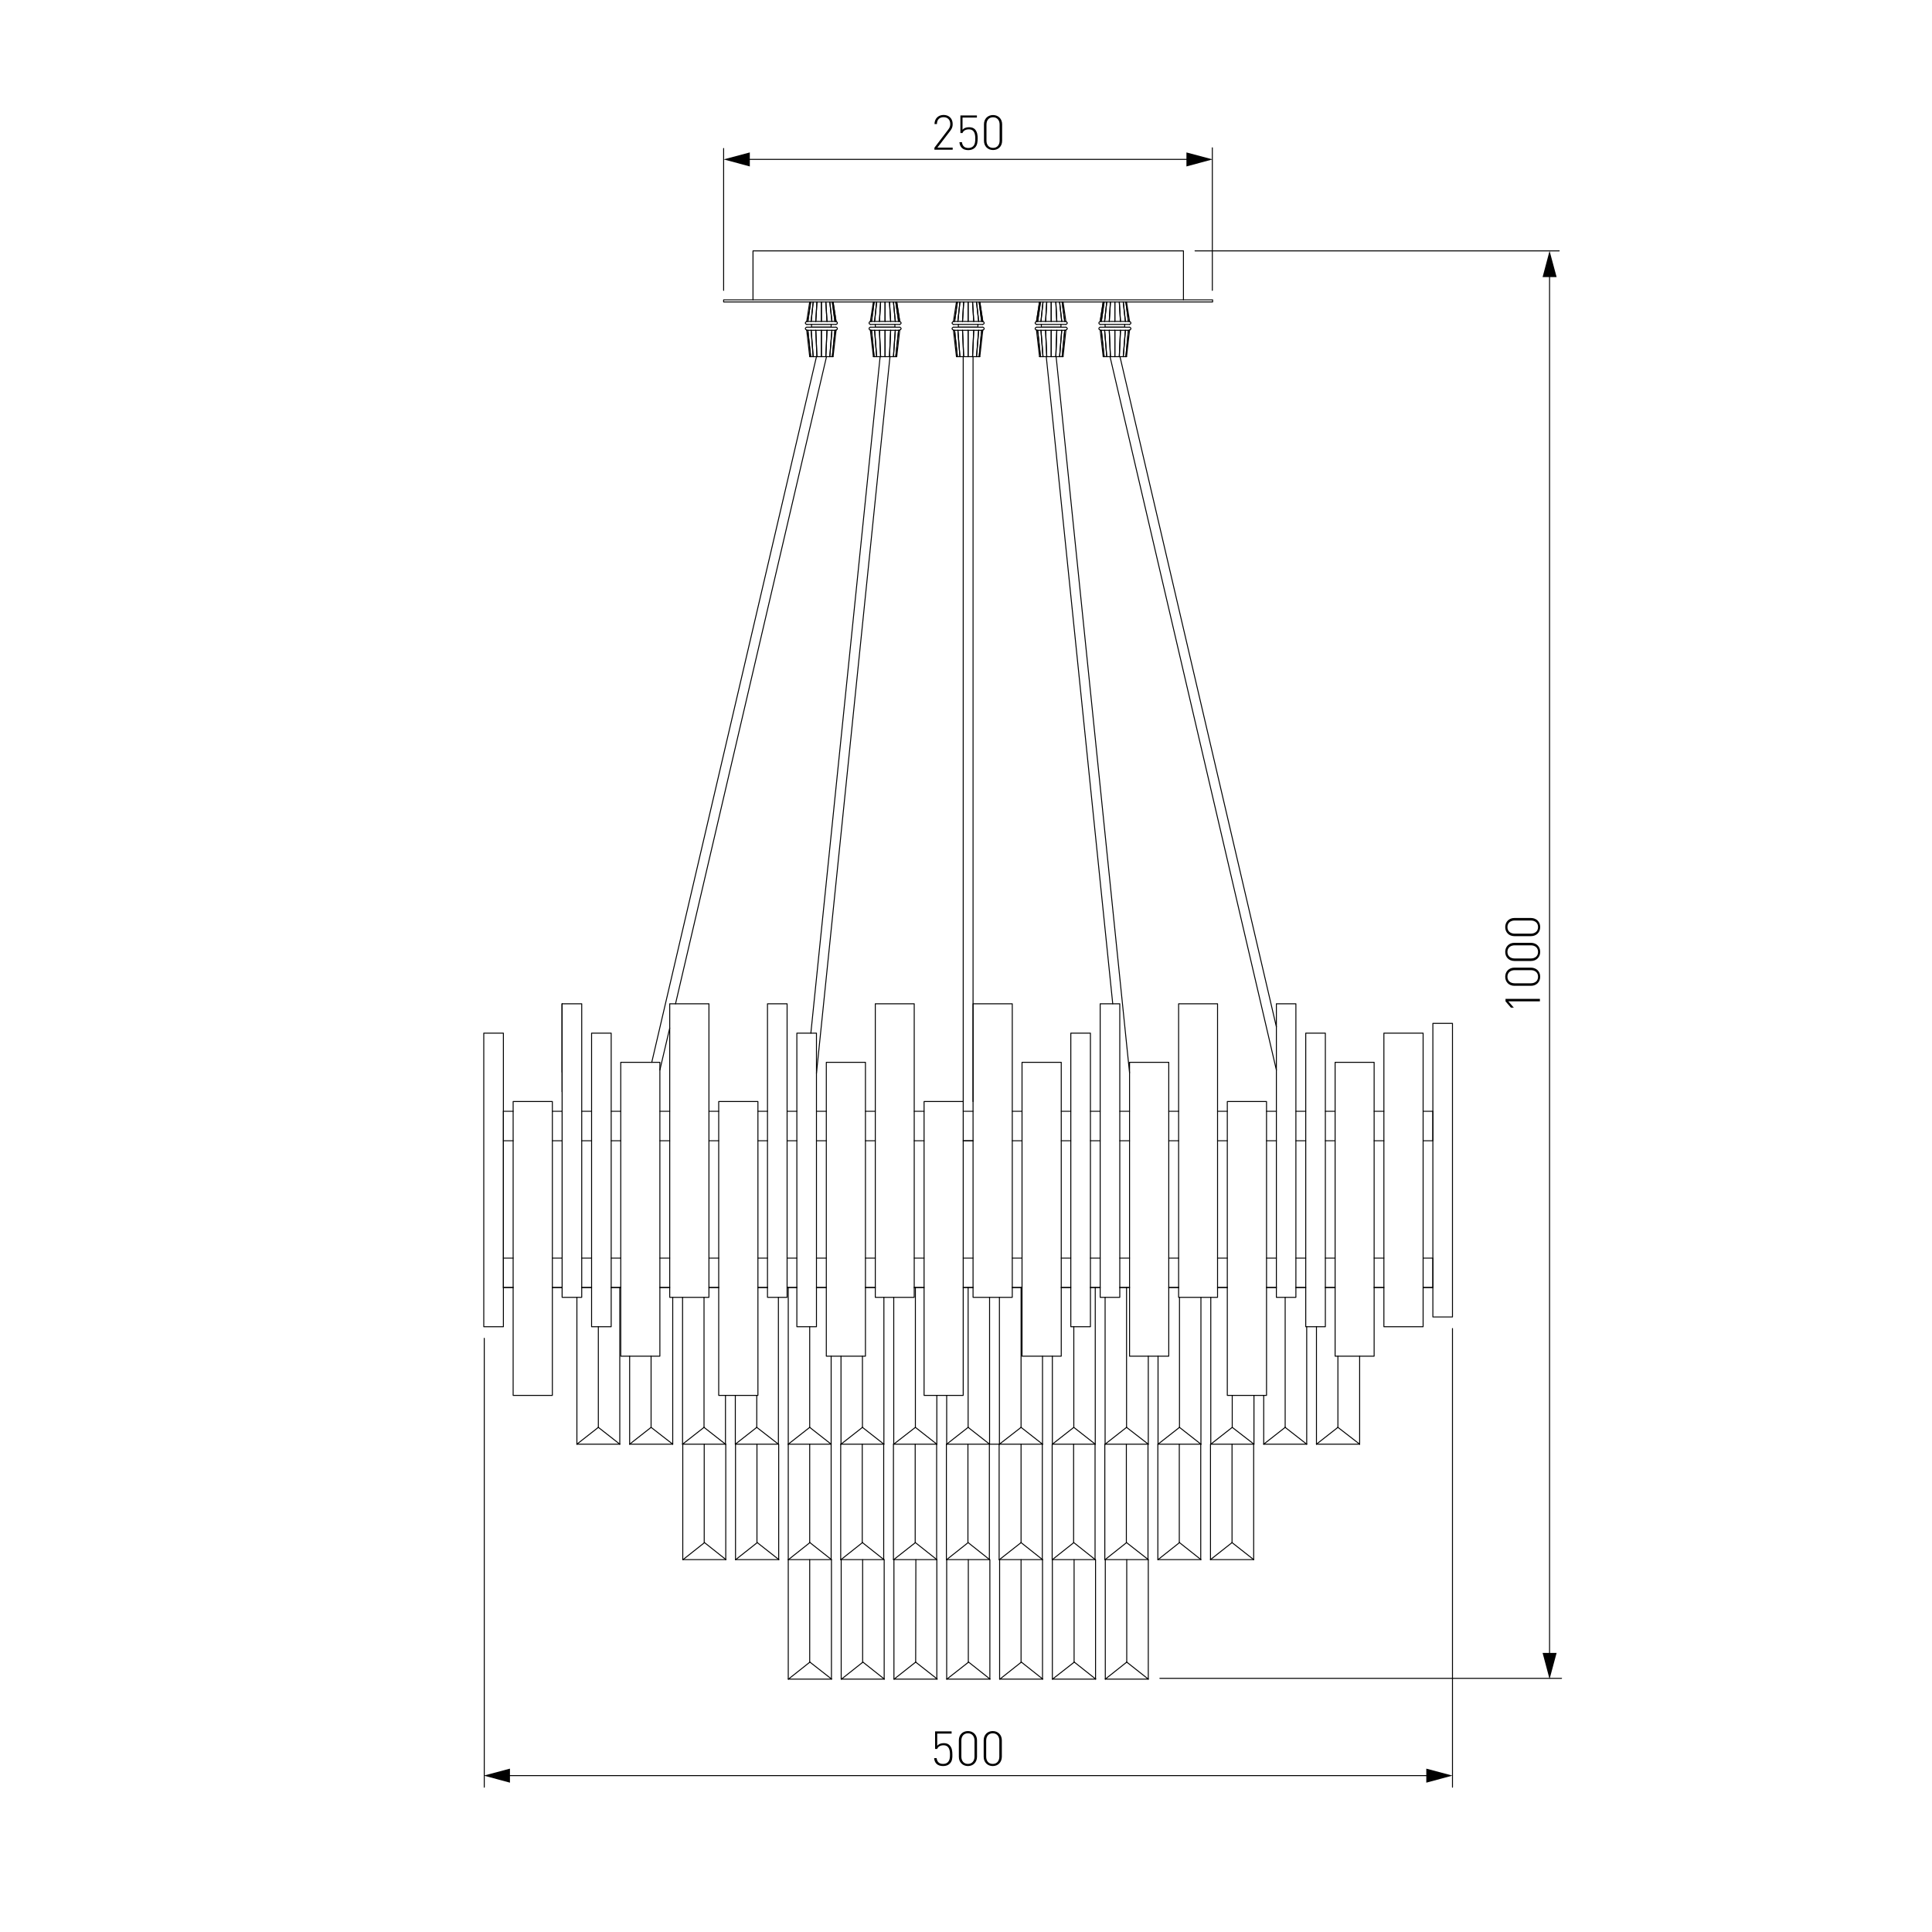 <?xml version="1.0" encoding="utf-8"?>
<!-- Generator: Adobe Illustrator 25.0.0, SVG Export Plug-In . SVG Version: 6.00 Build 0)  -->
<svg version="1.1" id="Слой_1" xmlns="http://www.w3.org/2000/svg" xmlns:xlink="http://www.w3.org/1999/xlink" x="0px" y="0px"
	 viewBox="0 0 2000 2000" style="enable-background:new 0 0 2000 2000;" xml:space="preserve">
<style type="text/css">
	.st0{fill:#FFFFFF;}
	.st1{fill:none;stroke:#000000;stroke-linecap:round;stroke-linejoin:round;stroke-miterlimit:10;}
	.st2{fill:none;stroke:#000000;stroke-linecap:round;stroke-linejoin:round;}
	.st3{fill:none;stroke:#020202;stroke-linecap:round;stroke-linejoin:round;}
	.st4{fill:#020202;}
	.st5{fill:none;stroke:#020202;stroke-linecap:round;stroke-linejoin:round;stroke-miterlimit:10;}
	.st6{fill:none;stroke:#212830;stroke-width:0;stroke-linecap:square;stroke-miterlimit:10;}
	.st7{fill:none;stroke:#000000;stroke-width:0;stroke-linecap:round;stroke-linejoin:round;stroke-miterlimit:10;}
</style>
<g id="Слой_2">
	<rect y="0" class="st0" width="2000" height="2000"/>
</g>
<g>
	<g>
		<path d="M967.4,152.8l14.3-18.8c1.4-1.8,2-3.5,2-5.6c0-4.2-2.5-7.1-6.9-7.1c-3.7,0-6.9,2.1-6.9,7.1h-2.5c0-5.3,3.6-9.4,9.4-9.4
			c5.7,0,9.4,3.8,9.4,9.4c0,2.7-0.6,4.5-2.4,6.9l-13.4,17.5h15.8v2.2h-18.9V152.8z"/>
		<path d="M1009.3,152.8c-1.7,1.7-4,2.6-6.9,2.6c-2.9,0-5.3-0.8-6.8-2.4c-1.4-1.4-2.2-3.4-2.4-5.8h2.6c0.5,3.8,2.5,6,6.7,6
			c2,0,3.8-0.7,4.9-1.8c2.1-2.1,2.2-5.3,2.2-8c0-4.5-0.8-9.5-6.7-9.5c-3.2,0-5.7,1.4-6.5,3.8h-2.2v-18.2h17.1v2.2h-14.9v12.6
			c1.6-1.8,3.8-2.6,6.8-2.6c2.6,0,4.6,0.7,6,2.1c2.5,2.6,2.9,6.3,2.9,9.6C1012,146.8,1011.8,150.3,1009.3,152.8z"/>
		<path d="M1028,155.3c-5.5,0-9.4-4-9.4-9.5v-17.2c0-5.6,3.9-9.5,9.4-9.5c5.5,0,9.4,4,9.4,9.5v17.2
			C1037.4,151.4,1033.5,155.3,1028,155.3z M1028,121.4c-4.5,0-6.8,3.3-6.8,7.5v16.7c0,4.2,2.3,7.5,6.8,7.5c4.5,0,6.8-3.3,6.8-7.5
			v-16.7C1034.8,124.7,1032.5,121.4,1028,121.4z"/>
	</g>
</g>
<line class="st1" x1="749.1" y1="153.7" x2="749.1" y2="300.6"/>
<line class="st1" x1="1255" y1="153" x2="1255" y2="300.6"/>
<g>
	<g>
		<line class="st2" x1="771.2" y1="165" x2="1233.2" y2="165"/>
		<g>
			<polygon points="776.2,172.3 749.1,165 776.2,157.8 			"/>
		</g>
		<g>
			<polygon points="1228.2,172.3 1255.3,165 1228.2,157.8 			"/>
		</g>
	</g>
</g>
<g id="LINE_75_">
	<line class="st1" x1="501.3" y1="1385.4" x2="501.3" y2="1850.1"/>
</g>
<g id="LINE_74_">
	<line class="st1" x1="1503.6" y1="1375.3" x2="1503.6" y2="1850.1"/>
</g>
<g>
	<g>
		<path d="M983.2,1825.7c-1.7,1.7-4,2.5-6.9,2.5c-3,0-5.3-0.8-6.9-2.4c-1.4-1.4-2.2-3.4-2.4-5.8h2.6c0.5,3.8,2.5,6,6.7,6
			c2,0,3.8-0.6,4.9-1.8c2.1-2.1,2.2-5.2,2.2-8c0-4.5-0.9-9.5-6.7-9.5c-3.2,0-5.7,1.4-6.5,3.8h-2.2v-18.2h17.1v2.3h-14.9v12.6
			c1.6-1.8,3.8-2.7,6.8-2.7c2.6,0,4.6,0.7,6,2.2c2.5,2.5,2.9,6.2,2.9,9.6C986,1819.7,985.8,1823.2,983.2,1825.7z"/>
		<path d="M1002,1828.2c-5.5,0-9.4-4-9.4-9.5v-17.2c0-5.6,3.9-9.5,9.4-9.5c5.5,0,9.4,4,9.4,9.5v17.2
			C1011.3,1824.3,1007.5,1828.2,1002,1828.2z M1002,1794.3c-4.5,0-6.8,3.3-6.8,7.5v16.7c0,4.2,2.4,7.5,6.8,7.5s6.8-3.3,6.8-7.5
			v-16.7C1008.8,1797.6,1006.4,1794.3,1002,1794.3z"/>
		<path d="M1027.7,1828.2c-5.5,0-9.4-4-9.4-9.5v-17.2c0-5.6,3.9-9.5,9.4-9.5c5.5,0,9.4,4,9.4,9.5v17.2
			C1037,1824.3,1033.2,1828.2,1027.7,1828.2z M1027.7,1794.3c-4.5,0-6.8,3.3-6.8,7.5v16.7c0,4.2,2.3,7.5,6.8,7.5
			c4.5,0,6.8-3.3,6.8-7.5v-16.7C1034.5,1797.6,1032.1,1794.3,1027.7,1794.3z"/>
	</g>
</g>
<g>
	<g>
		<line class="st2" x1="522.9" y1="1838.1" x2="1481.5" y2="1838.1"/>
		<g>
			<polygon points="527.9,1845.4 500.8,1838.1 527.9,1830.9 			"/>
		</g>
		<g>
			<polygon points="1476.5,1845.4 1503.6,1838.1 1476.5,1830.9 			"/>
		</g>
	</g>
</g>
<line class="st1" x1="1614.1" y1="259.7" x2="1237.1" y2="259.7"/>
<g>
	<g>
		<line class="st2" x1="1604.1" y1="281.9" x2="1604.1" y2="1716.1"/>
		<g>
			<polygon points="1596.9,286.8 1604.1,259.7 1611.4,286.8 			"/>
		</g>
		<g>
			<polygon points="1596.9,1711.1 1604.1,1738.2 1611.4,1711.1 			"/>
		</g>
	</g>
</g>
<line class="st1" x1="1616.5" y1="1737.4" x2="1200.7" y2="1737.4"/>
<g>
	<g>
		<path d="M1561.4,1036.6l5.7,6.5h-3l-5.6-6.5v-2.6h35.6v2.6H1561.4z"/>
		<path d="M1594.4,1011.1c0,5.5-4,9.4-9.5,9.4h-17.2c-5.6,0-9.5-3.9-9.5-9.4c0-5.5,4-9.4,9.5-9.4h17.2
			C1590.5,1001.8,1594.4,1005.6,1594.4,1011.1z M1560.5,1011.1c0,4.5,3.3,6.8,7.5,6.8h16.7c4.2,0,7.5-2.3,7.5-6.8s-3.3-6.8-7.5-6.8
			H1568C1563.8,1004.3,1560.5,1006.7,1560.5,1011.1z"/>
		<path d="M1594.4,985.4c0,5.5-4,9.4-9.5,9.4h-17.2c-5.6,0-9.5-3.9-9.5-9.4c0-5.5,4-9.4,9.5-9.4h17.2
			C1590.5,976.1,1594.4,979.9,1594.4,985.4z M1560.5,985.4c0,4.5,3.3,6.8,7.5,6.8h16.7c4.2,0,7.5-2.3,7.5-6.8c0-4.5-3.3-6.8-7.5-6.8
			H1568C1563.8,978.6,1560.5,981,1560.5,985.4z"/>
		<path d="M1594.4,959.7c0,5.5-4,9.4-9.5,9.4h-17.2c-5.6,0-9.5-3.9-9.5-9.4c0-5.5,4-9.4,9.5-9.4h17.2
			C1590.5,950.4,1594.4,954.2,1594.4,959.7z M1560.5,959.7c0,4.5,3.3,6.8,7.5,6.8h16.7c4.2,0,7.5-2.4,7.5-6.8c0-4.5-3.3-6.8-7.5-6.8
			H1568C1563.8,952.9,1560.5,955.3,1560.5,959.7z"/>
	</g>
</g>
<polygon class="st1" points="1255.3,312.6 749.1,312.6 749.1,310.4 1255.3,310.4 1255.3,312.6 "/>
<polyline class="st1" points="1225.1,310.4 1225.1,259.7 779.5,259.7 779.5,310.4 779.5,310.4 "/>
<polygon class="st1" points="1483.3,1363.3 1503.6,1363.3 1503.6,1059.4 1483.3,1059.4 1483.3,1363.3 "/>
<polygon class="st1" points="1473.2,1373.4 1432.6,1373.4 1432.6,1069.5 1473.2,1069.5 1473.2,1373.4 "/>
<polygon class="st1" points="1382.1,1403.9 1422.5,1403.9 1422.5,1099.7 1382.1,1099.7 1382.1,1403.9 "/>
<polygon class="st1" points="1351.7,1373.4 1372,1373.4 1372,1069.5 1351.7,1069.5 1351.7,1373.4 "/>
<polygon class="st1" points="1321.3,1343 1341.5,1343 1341.5,1039.1 1321.3,1039.1 1321.3,1343 "/>
<polygon class="st1" points="1311.1,1444.5 1270.5,1444.5 1270.5,1140.3 1311.1,1140.3 1311.1,1444.5 "/>
<polygon class="st1" points="1209.9,1403.9 1169.3,1403.9 1169.3,1099.7 1209.9,1099.7 1209.9,1403.9 "/>
<polygon class="st1" points="1260.4,1343 1220.1,1343 1220.1,1039.1 1260.4,1039.1 1260.4,1343 "/>
<polygon class="st1" points="1128.8,1373.4 1108.5,1373.4 1108.5,1069.5 1128.8,1069.5 1128.8,1373.4 "/>
<polygon class="st1" points="1159.2,1343 1138.9,1343 1138.9,1039.1 1159.2,1039.1 1159.2,1343 "/>
<polygon class="st1" points="1058,1403.9 1098.6,1403.9 1098.6,1099.7 1058,1099.7 1058,1403.9 "/>
<polygon class="st1" points="1007.3,1343 1047.9,1343 1047.9,1039.1 1007.3,1039.1 1007.3,1343 "/>
<polygon class="st1" points="956.6,1444.5 997.1,1444.5 997.1,1140.3 956.6,1140.3 956.6,1444.5 "/>
<polygon class="st1" points="824.9,1373.4 845.2,1373.4 845.2,1069.5 824.9,1069.5 824.9,1373.4 "/>
<polygon class="st1" points="794.5,1343 814.8,1343 814.8,1039.1 794.5,1039.1 794.5,1343 "/>
<polygon class="st1" points="895.9,1403.9 855.4,1403.9 855.4,1099.7 895.9,1099.7 895.9,1403.9 "/>
<polygon class="st1" points="946.4,1343 906.1,1343 906.1,1039.1 946.4,1039.1 946.4,1343 "/>
<polygon class="st1" points="784.6,1444.5 744,1444.5 744,1140.3 784.6,1140.3 784.6,1444.5 "/>
<polygon class="st1" points="612.4,1373.4 632.7,1373.4 632.7,1069.5 612.4,1069.5 612.4,1373.4 "/>
<polygon class="st1" points="581.9,1343 602.2,1343 602.2,1039.1 581.9,1039.1 581.9,1343 "/>
<polygon class="st1" points="683.1,1403.9 642.6,1403.9 642.6,1099.7 683.1,1099.7 683.1,1403.9 "/>
<polygon class="st1" points="733.9,1343 693.3,1343 693.3,1039.1 733.9,1039.1 733.9,1343 "/>
<polygon class="st1" points="571.8,1444.5 531.2,1444.5 531.2,1140.3 571.8,1140.3 571.8,1444.5 "/>
<polygon class="st1" points="500.8,1373.4 521.1,1373.4 521.1,1069.5 500.8,1069.5 500.8,1373.4 "/>
<line class="st1" x1="521.1" y1="1180.9" x2="531.2" y2="1180.9"/>
<line class="st1" x1="571.8" y1="1180.9" x2="581.9" y2="1180.9"/>
<line class="st1" x1="602.2" y1="1180.9" x2="612.4" y2="1180.9"/>
<line class="st1" x1="632.7" y1="1180.9" x2="642.6" y2="1180.9"/>
<line class="st1" x1="683.1" y1="1180.9" x2="693.3" y2="1180.9"/>
<line class="st1" x1="733.9" y1="1180.9" x2="744" y2="1180.9"/>
<line class="st1" x1="784.6" y1="1180.9" x2="794.5" y2="1180.9"/>
<line class="st1" x1="814.8" y1="1180.9" x2="824.9" y2="1180.9"/>
<line class="st1" x1="845.2" y1="1180.9" x2="855.4" y2="1180.9"/>
<line class="st1" x1="895.9" y1="1180.9" x2="906.1" y2="1180.9"/>
<line class="st1" x1="946.4" y1="1180.9" x2="956.6" y2="1180.9"/>
<line class="st1" x1="997.1" y1="1180.9" x2="1007.3" y2="1180.9"/>
<line class="st1" x1="1047.9" y1="1180.9" x2="1058" y2="1180.9"/>
<line class="st1" x1="1098.6" y1="1180.9" x2="1108.5" y2="1180.9"/>
<line class="st1" x1="1128.8" y1="1180.9" x2="1138.9" y2="1180.9"/>
<line class="st1" x1="1159.2" y1="1180.9" x2="1169.3" y2="1180.9"/>
<line class="st1" x1="1209.9" y1="1180.9" x2="1220.1" y2="1180.9"/>
<line class="st1" x1="1260.4" y1="1180.9" x2="1270.5" y2="1180.9"/>
<line class="st1" x1="1311.1" y1="1180.9" x2="1321.3" y2="1180.9"/>
<line class="st1" x1="1341.5" y1="1180.9" x2="1351.7" y2="1180.9"/>
<line class="st1" x1="1372" y1="1180.9" x2="1382.1" y2="1180.9"/>
<line class="st1" x1="1422.5" y1="1180.9" x2="1432.6" y2="1180.9"/>
<polyline class="st1" points="1473.2,1180.9 1483.3,1180.9 1483.3,1150.4 1473.2,1150.4 "/>
<line class="st1" x1="1432.6" y1="1150.4" x2="1422.5" y2="1150.4"/>
<line class="st1" x1="1382.1" y1="1150.4" x2="1372" y2="1150.4"/>
<line class="st1" x1="1351.7" y1="1150.4" x2="1341.5" y2="1150.4"/>
<line class="st1" x1="1321.3" y1="1150.4" x2="1311.1" y2="1150.4"/>
<line class="st1" x1="1270.5" y1="1150.4" x2="1260.4" y2="1150.4"/>
<line class="st1" x1="1220.1" y1="1150.4" x2="1209.9" y2="1150.4"/>
<line class="st1" x1="1169.3" y1="1150.4" x2="1159.2" y2="1150.4"/>
<line class="st1" x1="1138.9" y1="1150.4" x2="1128.8" y2="1150.4"/>
<line class="st1" x1="1108.5" y1="1150.4" x2="1098.6" y2="1150.4"/>
<line class="st1" x1="1058" y1="1150.4" x2="1047.9" y2="1150.4"/>
<line class="st1" x1="1007.3" y1="1150.4" x2="997.1" y2="1150.4"/>
<line class="st1" x1="956.6" y1="1150.4" x2="946.4" y2="1150.4"/>
<line class="st1" x1="906.1" y1="1150.4" x2="895.9" y2="1150.4"/>
<line class="st1" x1="855.4" y1="1150.4" x2="845.2" y2="1150.4"/>
<line class="st1" x1="824.9" y1="1150.4" x2="814.8" y2="1150.4"/>
<line class="st1" x1="794.5" y1="1150.4" x2="784.6" y2="1150.4"/>
<line class="st1" x1="744" y1="1150.4" x2="733.9" y2="1150.4"/>
<line class="st1" x1="693.3" y1="1150.4" x2="683.1" y2="1150.4"/>
<line class="st1" x1="642.6" y1="1150.4" x2="632.7" y2="1150.4"/>
<line class="st1" x1="612.4" y1="1150.4" x2="602.2" y2="1150.4"/>
<line class="st1" x1="581.9" y1="1150.4" x2="571.8" y2="1150.4"/>
<line class="st1" x1="531.2" y1="1150.4" x2="521.1" y2="1150.4"/>
<line class="st1" x1="521.1" y1="1332.8" x2="531.2" y2="1332.8"/>
<line class="st1" x1="571.8" y1="1332.8" x2="581.9" y2="1332.8"/>
<line class="st1" x1="602.2" y1="1332.8" x2="612.4" y2="1332.8"/>
<line class="st1" x1="632.7" y1="1332.8" x2="642.6" y2="1332.8"/>
<line class="st1" x1="683.1" y1="1332.8" x2="693.3" y2="1332.8"/>
<line class="st1" x1="733.9" y1="1332.8" x2="744" y2="1332.8"/>
<line class="st1" x1="784.6" y1="1332.8" x2="794.5" y2="1332.8"/>
<line class="st1" x1="814.8" y1="1332.8" x2="824.9" y2="1332.8"/>
<line class="st1" x1="845.2" y1="1332.8" x2="855.4" y2="1332.8"/>
<line class="st1" x1="895.9" y1="1332.8" x2="906.1" y2="1332.8"/>
<line class="st1" x1="946.4" y1="1332.8" x2="956.6" y2="1332.8"/>
<line class="st1" x1="997.1" y1="1332.8" x2="1007.3" y2="1332.8"/>
<line class="st1" x1="1047.9" y1="1332.8" x2="1058" y2="1332.8"/>
<line class="st1" x1="1098.6" y1="1332.8" x2="1108.5" y2="1332.8"/>
<line class="st1" x1="1128.8" y1="1332.8" x2="1138.9" y2="1332.8"/>
<line class="st1" x1="1159.2" y1="1332.8" x2="1169.3" y2="1332.8"/>
<line class="st1" x1="1209.9" y1="1332.8" x2="1220.1" y2="1332.8"/>
<line class="st1" x1="1260.4" y1="1332.8" x2="1270.5" y2="1332.8"/>
<line class="st1" x1="1311.1" y1="1332.8" x2="1321.3" y2="1332.8"/>
<line class="st1" x1="1341.5" y1="1332.8" x2="1351.7" y2="1332.8"/>
<line class="st1" x1="1372" y1="1332.8" x2="1382.1" y2="1332.8"/>
<line class="st1" x1="1422.5" y1="1332.8" x2="1432.6" y2="1332.8"/>
<polyline class="st1" points="1473.2,1332.8 1483.3,1332.8 1483.3,1302.4 1473.2,1302.4 "/>
<line class="st1" x1="1432.6" y1="1302.4" x2="1422.5" y2="1302.4"/>
<line class="st1" x1="1382.1" y1="1302.4" x2="1372" y2="1302.4"/>
<line class="st1" x1="1351.7" y1="1302.4" x2="1341.5" y2="1302.4"/>
<line class="st1" x1="1321.3" y1="1302.4" x2="1311.1" y2="1302.4"/>
<line class="st1" x1="1270.5" y1="1302.4" x2="1260.4" y2="1302.4"/>
<line class="st1" x1="1220.1" y1="1302.4" x2="1209.9" y2="1302.4"/>
<line class="st1" x1="1169.3" y1="1302.4" x2="1159.2" y2="1302.4"/>
<line class="st1" x1="1138.9" y1="1302.4" x2="1128.8" y2="1302.4"/>
<line class="st1" x1="1108.5" y1="1302.4" x2="1098.6" y2="1302.4"/>
<line class="st1" x1="1058" y1="1302.4" x2="1047.9" y2="1302.4"/>
<line class="st1" x1="1007.3" y1="1302.4" x2="997.1" y2="1302.4"/>
<line class="st1" x1="956.6" y1="1302.4" x2="946.4" y2="1302.4"/>
<line class="st1" x1="906.1" y1="1302.4" x2="895.9" y2="1302.4"/>
<line class="st1" x1="855.4" y1="1302.4" x2="845.2" y2="1302.4"/>
<line class="st1" x1="824.9" y1="1302.4" x2="814.8" y2="1302.4"/>
<line class="st1" x1="794.5" y1="1302.4" x2="784.6" y2="1302.4"/>
<line class="st1" x1="744" y1="1302.4" x2="733.9" y2="1302.4"/>
<line class="st1" x1="693.3" y1="1302.4" x2="683.1" y2="1302.4"/>
<line class="st1" x1="642.6" y1="1302.4" x2="632.7" y2="1302.4"/>
<line class="st1" x1="612.4" y1="1302.4" x2="602.2" y2="1302.4"/>
<line class="st1" x1="581.9" y1="1302.4" x2="571.8" y2="1302.4"/>
<line class="st1" x1="531.2" y1="1302.4" x2="521.1" y2="1302.4"/>
<line class="st1" x1="521.1" y1="1332.8" x2="531.2" y2="1332.8"/>
<line class="st1" x1="571.8" y1="1332.8" x2="581.9" y2="1332.8"/>
<line class="st1" x1="602.2" y1="1332.8" x2="612.4" y2="1332.8"/>
<line class="st1" x1="632.7" y1="1332.8" x2="642.6" y2="1332.8"/>
<line class="st1" x1="683.1" y1="1332.8" x2="693.3" y2="1332.8"/>
<line class="st1" x1="733.9" y1="1332.8" x2="744" y2="1332.8"/>
<line class="st1" x1="784.6" y1="1332.8" x2="794.5" y2="1332.8"/>
<line class="st1" x1="814.8" y1="1332.8" x2="824.9" y2="1332.8"/>
<line class="st1" x1="845.2" y1="1332.8" x2="855.4" y2="1332.8"/>
<line class="st1" x1="895.9" y1="1332.8" x2="906.1" y2="1332.8"/>
<line class="st1" x1="946.4" y1="1332.8" x2="956.6" y2="1332.8"/>
<line class="st1" x1="997.1" y1="1332.8" x2="1007.3" y2="1332.8"/>
<line class="st1" x1="1047.9" y1="1332.8" x2="1058" y2="1332.8"/>
<line class="st1" x1="1098.6" y1="1332.8" x2="1108.5" y2="1332.8"/>
<line class="st1" x1="1128.8" y1="1332.8" x2="1138.9" y2="1332.8"/>
<line class="st1" x1="1159.2" y1="1332.8" x2="1169.3" y2="1332.8"/>
<line class="st1" x1="1209.9" y1="1332.8" x2="1220.1" y2="1332.8"/>
<line class="st1" x1="1260.4" y1="1332.8" x2="1270.5" y2="1332.8"/>
<line class="st1" x1="1311.1" y1="1332.8" x2="1321.3" y2="1332.8"/>
<line class="st1" x1="1341.5" y1="1332.8" x2="1351.7" y2="1332.8"/>
<line class="st1" x1="1372" y1="1332.8" x2="1382.1" y2="1332.8"/>
<line class="st1" x1="1422.5" y1="1332.8" x2="1432.6" y2="1332.8"/>
<line class="st1" x1="1473.2" y1="1332.8" x2="1483.3" y2="1332.8"/>
<line class="st1" x1="997.1" y1="1180.9" x2="1007.3" y2="1180.9"/>
<line class="st1" x1="925.2" y1="1614.5" x2="947.6" y2="1596.9"/>
<line class="st1" x1="947.6" y1="1596.9" x2="969.8" y2="1614.5"/>
<line class="st1" x1="1308.2" y1="1495" x2="1330.4" y2="1477.6"/>
<line class="st1" x1="1330.4" y1="1477.6" x2="1352.7" y2="1495"/>
<line class="st1" x1="1330.4" y1="1343" x2="1330.4" y2="1477.6"/>
<line class="st1" x1="1308.2" y1="1495" x2="1308.2" y2="1444.5"/>
<line class="st1" x1="1352.7" y1="1495" x2="1352.7" y2="1373.4"/>
<line class="st1" x1="1308.2" y1="1495" x2="1352.7" y2="1495"/>
<line class="st1" x1="1253.4" y1="1495" x2="1275.6" y2="1477.6"/>
<line class="st1" x1="1275.6" y1="1477.6" x2="1298.1" y2="1495"/>
<line class="st1" x1="1275.6" y1="1444.5" x2="1275.6" y2="1477.6"/>
<line class="st1" x1="1253.4" y1="1495" x2="1253.4" y2="1343"/>
<line class="st1" x1="1298.1" y1="1495" x2="1298.1" y2="1444.5"/>
<line class="st1" x1="1253.4" y1="1495" x2="1298.1" y2="1495"/>
<line class="st1" x1="1198.8" y1="1495" x2="1221" y2="1477.6"/>
<line class="st1" x1="1221" y1="1477.6" x2="1243.2" y2="1495"/>
<line class="st1" x1="1198.8" y1="1495" x2="1198.8" y2="1403.9"/>
<line class="st1" x1="1243.2" y1="1495" x2="1243.2" y2="1343"/>
<line class="st1" x1="1198.8" y1="1495" x2="1243.2" y2="1495"/>
<line class="st1" x1="1144" y1="1495" x2="1166.2" y2="1477.6"/>
<line class="st1" x1="1166.2" y1="1477.6" x2="1188.7" y2="1495"/>
<line class="st1" x1="1166.2" y1="1332.8" x2="1166.2" y2="1477.6"/>
<line class="st1" x1="1144" y1="1495" x2="1144" y2="1343"/>
<line class="st1" x1="1188.7" y1="1495" x2="1188.7" y2="1403.9"/>
<line class="st1" x1="1144" y1="1495" x2="1188.7" y2="1495"/>
<line class="st1" x1="1089.4" y1="1495" x2="1111.6" y2="1477.6"/>
<line class="st1" x1="1111.6" y1="1477.6" x2="1133.8" y2="1495"/>
<line class="st1" x1="1111.6" y1="1373.4" x2="1111.6" y2="1477.6"/>
<line class="st1" x1="1089.4" y1="1495" x2="1089.4" y2="1403.9"/>
<line class="st1" x1="1133.8" y1="1495" x2="1133.8" y2="1332.8"/>
<line class="st1" x1="1089.4" y1="1495" x2="1133.8" y2="1495"/>
<line class="st1" x1="1034.6" y1="1495" x2="1057" y2="1477.6"/>
<line class="st1" x1="1057" y1="1477.6" x2="1079.2" y2="1495"/>
<line class="st1" x1="1057" y1="1332.8" x2="1057" y2="1477.6"/>
<line class="st1" x1="1034.6" y1="1495" x2="1034.6" y2="1343"/>
<line class="st1" x1="1079.2" y1="1495" x2="1079.2" y2="1403.9"/>
<line class="st1" x1="1034.6" y1="1495" x2="1079.2" y2="1495"/>
<line class="st1" x1="980" y1="1495" x2="1002.2" y2="1477.6"/>
<line class="st1" x1="1002.2" y1="1477.6" x2="1024.4" y2="1495"/>
<line class="st1" x1="1002.2" y1="1332.8" x2="1002.2" y2="1477.6"/>
<line class="st1" x1="980" y1="1495" x2="980" y2="1444.5"/>
<line class="st1" x1="1024.4" y1="1495" x2="1024.4" y2="1343"/>
<line class="st1" x1="980" y1="1495" x2="1024.4" y2="1495"/>
<line class="st1" x1="925.2" y1="1495" x2="947.6" y2="1477.6"/>
<line class="st1" x1="947.6" y1="1477.6" x2="969.8" y2="1495"/>
<line class="st1" x1="947.6" y1="1332.8" x2="947.6" y2="1477.6"/>
<line class="st1" x1="925.2" y1="1495" x2="925.2" y2="1343"/>
<line class="st1" x1="969.8" y1="1495" x2="969.8" y2="1444.5"/>
<line class="st1" x1="925.2" y1="1495" x2="969.8" y2="1495"/>
<line class="st1" x1="870.6" y1="1495" x2="892.8" y2="1477.6"/>
<line class="st1" x1="892.8" y1="1477.6" x2="915" y2="1495"/>
<line class="st1" x1="892.8" y1="1403.9" x2="892.8" y2="1477.6"/>
<line class="st1" x1="870.6" y1="1495" x2="870.6" y2="1403.9"/>
<line class="st1" x1="915" y1="1495" x2="915" y2="1343"/>
<line class="st1" x1="870.6" y1="1495" x2="915" y2="1495"/>
<line class="st1" x1="816" y1="1495" x2="838.2" y2="1477.6"/>
<line class="st1" x1="838.2" y1="1477.6" x2="860.4" y2="1495"/>
<line class="st1" x1="838.2" y1="1373.4" x2="838.2" y2="1477.6"/>
<line class="st1" x1="816" y1="1495" x2="816" y2="1332.8"/>
<line class="st1" x1="860.4" y1="1495" x2="860.4" y2="1403.9"/>
<line class="st1" x1="816" y1="1495" x2="860.4" y2="1495"/>
<line class="st1" x1="761.2" y1="1495" x2="783.4" y2="1477.6"/>
<line class="st1" x1="783.4" y1="1477.6" x2="805.8" y2="1495"/>
<line class="st1" x1="783.4" y1="1444.5" x2="783.4" y2="1477.6"/>
<line class="st1" x1="761.2" y1="1495" x2="761.2" y2="1444.5"/>
<line class="st1" x1="805.8" y1="1495" x2="805.8" y2="1343"/>
<line class="st1" x1="761.2" y1="1495" x2="805.8" y2="1495"/>
<line class="st1" x1="1253.1" y1="1614.5" x2="1275.4" y2="1596.9"/>
<line class="st1" x1="1275.4" y1="1596.9" x2="1297.8" y2="1614.5"/>
<line class="st1" x1="1275.4" y1="1495" x2="1275.4" y2="1596.9"/>
<line class="st1" x1="1253.1" y1="1614.5" x2="1253.1" y2="1495"/>
<line class="st1" x1="1297.8" y1="1614.5" x2="1297.8" y2="1495"/>
<line class="st1" x1="1253.1" y1="1614.5" x2="1297.8" y2="1614.5"/>
<line class="st1" x1="1221" y1="1477.6" x2="1221" y2="1343"/>
<line class="st1" x1="947.4" y1="1495" x2="947.4" y2="1596.9"/>
<line class="st1" x1="924.9" y1="1614.5" x2="924.9" y2="1495"/>
<line class="st1" x1="969.6" y1="1614.5" x2="969.6" y2="1495"/>
<line class="st1" x1="924.9" y1="1614.5" x2="969.6" y2="1614.5"/>
<line class="st1" x1="980" y1="1614.5" x2="1002.2" y2="1596.9"/>
<line class="st1" x1="1002.2" y1="1596.9" x2="1024.4" y2="1614.5"/>
<line class="st1" x1="1002" y1="1495" x2="1002" y2="1596.9"/>
<line class="st1" x1="979.7" y1="1614.5" x2="979.7" y2="1495"/>
<line class="st1" x1="1024.2" y1="1614.5" x2="1024.2" y2="1495"/>
<line class="st1" x1="979.7" y1="1614.5" x2="1024.2" y2="1614.5"/>
<line class="st1" x1="1034.6" y1="1614.5" x2="1057" y2="1596.9"/>
<line class="st1" x1="1057" y1="1596.9" x2="1079.2" y2="1614.5"/>
<line class="st1" x1="1034.3" y1="1614.5" x2="1034.3" y2="1495"/>
<line class="st1" x1="1079" y1="1614.5" x2="1079" y2="1495"/>
<line class="st1" x1="1034.3" y1="1614.5" x2="1079" y2="1614.5"/>
<line class="st1" x1="1089.4" y1="1614.5" x2="1111.6" y2="1596.9"/>
<line class="st1" x1="1111.6" y1="1596.9" x2="1133.8" y2="1614.5"/>
<line class="st1" x1="1111.4" y1="1495" x2="1111.4" y2="1596.9"/>
<line class="st1" x1="1089.2" y1="1614.5" x2="1089.2" y2="1495"/>
<line class="st1" x1="1133.6" y1="1614.5" x2="1133.6" y2="1495"/>
<line class="st1" x1="1089.2" y1="1614.5" x2="1133.6" y2="1614.5"/>
<line class="st1" x1="1144" y1="1614.5" x2="1166.2" y2="1596.9"/>
<line class="st1" x1="1166.2" y1="1596.9" x2="1188.7" y2="1614.5"/>
<line class="st1" x1="1166" y1="1495" x2="1166" y2="1596.9"/>
<line class="st1" x1="1143.7" y1="1614.5" x2="1143.7" y2="1495"/>
<line class="st1" x1="1188.4" y1="1614.5" x2="1188.4" y2="1495"/>
<line class="st1" x1="1143.7" y1="1614.5" x2="1188.4" y2="1614.5"/>
<line class="st1" x1="1198.8" y1="1614.5" x2="1221" y2="1596.9"/>
<line class="st1" x1="1221" y1="1596.9" x2="1243.2" y2="1614.5"/>
<line class="st1" x1="1220.8" y1="1495" x2="1220.8" y2="1596.9"/>
<line class="st1" x1="1198.6" y1="1614.5" x2="1198.6" y2="1495"/>
<line class="st1" x1="1243" y1="1614.5" x2="1243" y2="1495"/>
<line class="st1" x1="1198.6" y1="1614.5" x2="1243" y2="1614.5"/>
<line class="st1" x1="706.6" y1="1495" x2="728.8" y2="1477.6"/>
<line class="st1" x1="728.8" y1="1477.6" x2="751" y2="1495"/>
<line class="st1" x1="728.8" y1="1343" x2="728.8" y2="1477.6"/>
<line class="st1" x1="706.6" y1="1495" x2="706.6" y2="1343"/>
<line class="st1" x1="751" y1="1495" x2="751" y2="1444.5"/>
<line class="st1" x1="706.6" y1="1495" x2="751" y2="1495"/>
<line class="st1" x1="1407.5" y1="1495" x2="1385" y2="1477.6"/>
<line class="st1" x1="1385" y1="1477.6" x2="1362.8" y2="1495"/>
<line class="st1" x1="1385" y1="1403.9" x2="1385" y2="1477.6"/>
<line class="st1" x1="1407.5" y1="1495" x2="1407.5" y2="1403.9"/>
<line class="st1" x1="1362.8" y1="1495" x2="1362.8" y2="1373.4"/>
<line class="st1" x1="1407.5" y1="1495" x2="1362.8" y2="1495"/>
<line class="st1" x1="651.8" y1="1495" x2="674" y2="1477.6"/>
<line class="st1" x1="674" y1="1477.6" x2="696.4" y2="1495"/>
<line class="st1" x1="674" y1="1403.9" x2="674" y2="1477.6"/>
<line class="st1" x1="651.8" y1="1495" x2="651.8" y2="1403.9"/>
<line class="st1" x1="696.4" y1="1495" x2="696.4" y2="1343"/>
<line class="st1" x1="651.8" y1="1495" x2="696.4" y2="1495"/>
<line class="st1" x1="870.6" y1="1614.5" x2="892.8" y2="1596.9"/>
<line class="st1" x1="892.8" y1="1596.9" x2="915" y2="1614.5"/>
<line class="st1" x1="892.6" y1="1495" x2="892.6" y2="1596.9"/>
<line class="st1" x1="870.3" y1="1614.5" x2="870.3" y2="1495"/>
<line class="st1" x1="914.8" y1="1614.5" x2="914.8" y2="1495"/>
<line class="st1" x1="870.3" y1="1614.5" x2="914.8" y2="1614.5"/>
<line class="st1" x1="816.2" y1="1614.5" x2="838.4" y2="1596.9"/>
<line class="st1" x1="838.4" y1="1596.9" x2="860.7" y2="1614.5"/>
<line class="st1" x1="838.2" y1="1495" x2="838.2" y2="1596.9"/>
<line class="st1" x1="816" y1="1614.5" x2="816" y2="1495"/>
<line class="st1" x1="860.4" y1="1614.5" x2="860.4" y2="1495"/>
<line class="st1" x1="816" y1="1614.5" x2="860.4" y2="1614.5"/>
<line class="st1" x1="1024.4" y1="1495" x2="1034.6" y2="1495"/>
<line class="st1" x1="1057" y1="1596.9" x2="1057" y2="1495"/>
<line class="st1" x1="521.1" y1="1150.4" x2="521.1" y2="1332.8"/>
<line class="st1" x1="597.2" y1="1495" x2="619.4" y2="1477.6"/>
<line class="st1" x1="619.4" y1="1477.6" x2="641.6" y2="1495"/>
<line class="st1" x1="619.4" y1="1373.4" x2="619.4" y2="1477.6"/>
<line class="st1" x1="597.2" y1="1495" x2="597.2" y2="1343"/>
<line class="st1" x1="641.6" y1="1495" x2="641.6" y2="1332.8"/>
<line class="st1" x1="597.2" y1="1495" x2="641.6" y2="1495"/>
<line class="st1" x1="581.9" y1="1039.1" x2="581.9" y2="1109.9"/>
<line class="st1" x1="761.6" y1="1614.5" x2="783.9" y2="1596.9"/>
<line class="st1" x1="783.9" y1="1596.9" x2="806.3" y2="1614.5"/>
<line class="st1" x1="783.6" y1="1495" x2="783.6" y2="1596.9"/>
<line class="st1" x1="761.4" y1="1614.5" x2="761.4" y2="1495"/>
<line class="st1" x1="806.1" y1="1614.5" x2="806.1" y2="1495"/>
<line class="st1" x1="761.4" y1="1614.5" x2="806.1" y2="1614.5"/>
<line class="st1" x1="707.1" y1="1614.5" x2="729.3" y2="1596.9"/>
<line class="st1" x1="729.3" y1="1596.9" x2="751.5" y2="1614.5"/>
<line class="st1" x1="729" y1="1495" x2="729" y2="1596.9"/>
<line class="st1" x1="706.8" y1="1614.5" x2="706.8" y2="1495"/>
<line class="st1" x1="751.3" y1="1614.5" x2="751.3" y2="1495"/>
<line class="st1" x1="706.8" y1="1614.5" x2="751.3" y2="1614.5"/>
<line class="st1" x1="816.2" y1="1738.2" x2="838.4" y2="1720.6"/>
<line class="st1" x1="838.4" y1="1720.6" x2="860.9" y2="1738.2"/>
<line class="st1" x1="1144.2" y1="1738.2" x2="1166.4" y2="1720.6"/>
<line class="st1" x1="1166.4" y1="1720.6" x2="1188.7" y2="1738.2"/>
<line class="st1" x1="1166.4" y1="1614.5" x2="1166.4" y2="1720.6"/>
<line class="st1" x1="1144.2" y1="1738.2" x2="1144.2" y2="1614.5"/>
<line class="st1" x1="1188.7" y1="1738.2" x2="1188.7" y2="1614.5"/>
<line class="st1" x1="1144.2" y1="1738.2" x2="1188.7" y2="1738.2"/>
<line class="st1" x1="838.2" y1="1614.5" x2="838.2" y2="1720.6"/>
<line class="st1" x1="816" y1="1738.2" x2="816" y2="1614.5"/>
<line class="st1" x1="860.7" y1="1738.2" x2="860.7" y2="1614.5"/>
<line class="st1" x1="816" y1="1738.2" x2="860.7" y2="1738.2"/>
<line class="st1" x1="871.1" y1="1738.2" x2="893.3" y2="1720.6"/>
<line class="st1" x1="893.3" y1="1720.6" x2="915.5" y2="1738.2"/>
<line class="st1" x1="893" y1="1614.5" x2="893" y2="1720.6"/>
<line class="st1" x1="870.8" y1="1738.2" x2="870.8" y2="1614.5"/>
<line class="st1" x1="915.3" y1="1738.2" x2="915.3" y2="1614.5"/>
<line class="st1" x1="870.8" y1="1738.2" x2="915.3" y2="1738.2"/>
<line class="st1" x1="925.6" y1="1738.2" x2="947.9" y2="1720.6"/>
<line class="st1" x1="947.9" y1="1720.6" x2="970.3" y2="1738.2"/>
<line class="st1" x1="925.4" y1="1738.2" x2="925.4" y2="1614.5"/>
<line class="st1" x1="969.8" y1="1738.2" x2="969.8" y2="1614.5"/>
<line class="st1" x1="925.4" y1="1738.2" x2="969.8" y2="1738.2"/>
<line class="st1" x1="980.2" y1="1738.2" x2="1002.7" y2="1720.6"/>
<line class="st1" x1="1002.7" y1="1720.6" x2="1024.9" y2="1738.2"/>
<line class="st1" x1="1002.4" y1="1614.5" x2="1002.4" y2="1720.6"/>
<line class="st1" x1="980" y1="1738.2" x2="980" y2="1614.5"/>
<line class="st1" x1="1024.7" y1="1738.2" x2="1024.7" y2="1614.5"/>
<line class="st1" x1="980" y1="1738.2" x2="1024.7" y2="1738.2"/>
<line class="st1" x1="1035.1" y1="1738.2" x2="1057.3" y2="1720.6"/>
<line class="st1" x1="1057.3" y1="1720.6" x2="1079.5" y2="1738.2"/>
<line class="st1" x1="1057" y1="1614.5" x2="1057" y2="1720.6"/>
<line class="st1" x1="1034.8" y1="1738.2" x2="1034.8" y2="1614.5"/>
<line class="st1" x1="1079.2" y1="1738.2" x2="1079.2" y2="1614.5"/>
<line class="st1" x1="1034.8" y1="1738.2" x2="1079.2" y2="1738.2"/>
<line class="st1" x1="1089.6" y1="1738.2" x2="1112.1" y2="1720.6"/>
<line class="st1" x1="1112.1" y1="1720.6" x2="1134.3" y2="1738.2"/>
<line class="st1" x1="1111.9" y1="1614.5" x2="1111.9" y2="1720.6"/>
<line class="st1" x1="1089.4" y1="1738.2" x2="1089.4" y2="1614.5"/>
<line class="st1" x1="1134.1" y1="1738.2" x2="1134.1" y2="1614.5"/>
<line class="st1" x1="1089.4" y1="1738.2" x2="1134.1" y2="1738.2"/>
<line class="st1" x1="947.9" y1="1720.6" x2="948.1" y2="1614.5"/>
<line class="st1" x1="581.9" y1="1039.1" x2="581.9" y2="1130.2"/>
<line class="st1" x1="674.7" y1="1099.7" x2="845.2" y2="369.2"/>
<line class="st1" x1="683.1" y1="1107.7" x2="693.3" y2="1064.2"/>
<line class="st1" x1="699.3" y1="1039.1" x2="855.6" y2="369.2"/>
<line class="st1" x1="1321.3" y1="1107.7" x2="1149.1" y2="369.2"/>
<line class="st1" x1="1321.3" y1="1063" x2="1159.4" y2="369.2"/>
<line class="st1" x1="997.1" y1="369.2" x2="997.1" y2="1140.3"/>
<line class="st1" x1="1007.3" y1="369.2" x2="1007.3" y2="1140.3"/>
<line class="st1" x1="921.3" y1="369.2" x2="845.2" y2="1111.1"/>
<line class="st1" x1="911.1" y1="369.2" x2="839.4" y2="1069.5"/>
<line class="st1" x1="1083.1" y1="369.2" x2="1151.9" y2="1039.1"/>
<line class="st1" x1="1093.3" y1="369.2" x2="1169.3" y2="1110.6"/>
<line class="st1" x1="1078" y1="335.8" x2="1078" y2="338.7"/>
<line class="st1" x1="1073" y1="332.7" x2="1103.4" y2="332.7"/>
<line class="st1" x1="1073" y1="335.8" x2="1103.4" y2="335.8"/>
<line class="st1" x1="1100.5" y1="312.6" x2="1103.4" y2="332.7"/>
<line class="st1" x1="1076.1" y1="312.6" x2="1073" y2="332.7"/>
<polyline class="st1" points="1103.4,335.8 1104.4,335.3 1104.9,334.4 1104.4,333.4 1103.4,332.9 "/>
<polyline class="st1" points="1073,332.9 1072,333.4 1071.5,334.4 1072,335.3 1073,335.8 "/>
<line class="st1" x1="1098.3" y1="335.8" x2="1098.3" y2="338.7"/>
<line class="st1" x1="1099.5" y1="312.6" x2="1102.2" y2="332.7"/>
<line class="st1" x1="1096.9" y1="312.6" x2="1099.1" y2="332.7"/>
<line class="st1" x1="1093" y1="312.6" x2="1094" y2="332.7"/>
<line class="st1" x1="1088.2" y1="312.6" x2="1088.2" y2="332.7"/>
<line class="st1" x1="1083.6" y1="312.6" x2="1082.4" y2="332.7"/>
<line class="st1" x1="1079.7" y1="312.6" x2="1077.6" y2="332.7"/>
<line class="st1" x1="1077.1" y1="312.6" x2="1074.2" y2="332.7"/>
<line class="st1" x1="1076.1" y1="312.6" x2="1073" y2="332.7"/>
<line class="st1" x1="1077.1" y1="312.6" x2="1074.2" y2="332.7"/>
<line class="st1" x1="1079.7" y1="312.6" x2="1077.6" y2="332.7"/>
<line class="st1" x1="1083.6" y1="312.6" x2="1082.4" y2="332.7"/>
<line class="st1" x1="1088.2" y1="312.6" x2="1088.2" y2="332.7"/>
<line class="st1" x1="1093" y1="312.6" x2="1094" y2="332.7"/>
<line class="st1" x1="1096.9" y1="312.6" x2="1099.1" y2="332.7"/>
<line class="st1" x1="1099.5" y1="312.6" x2="1102.2" y2="332.7"/>
<line class="st1" x1="1098.3" y1="338.7" x2="1078" y2="338.7"/>
<line class="st1" x1="1076.1" y1="369.2" x2="1100.5" y2="369.2"/>
<line class="st1" x1="1073" y1="341.9" x2="1103.4" y2="341.9"/>
<line class="st1" x1="1073" y1="338.7" x2="1103.4" y2="338.7"/>
<line class="st1" x1="1100.5" y1="369.2" x2="1103.4" y2="341.9"/>
<polyline class="st1" points="1103.4,341.6 1104.4,341.1 1104.9,340.2 1104.4,339.2 1103.4,338.7 "/>
<polyline class="st1" points="1073,338.7 1072,339.2 1071.5,340.2 1072,341.1 1073,341.6 "/>
<line class="st1" x1="1099.5" y1="369.2" x2="1102.2" y2="341.9"/>
<line class="st1" x1="1096.9" y1="369.2" x2="1099.1" y2="341.9"/>
<line class="st1" x1="1093" y1="369.2" x2="1094" y2="341.9"/>
<line class="st1" x1="1088.2" y1="369.2" x2="1088.2" y2="341.9"/>
<line class="st1" x1="1083.6" y1="369.2" x2="1082.4" y2="341.9"/>
<line class="st1" x1="1079.7" y1="369.2" x2="1077.6" y2="341.9"/>
<line class="st1" x1="1077.1" y1="369.2" x2="1074.2" y2="341.9"/>
<line class="st1" x1="1076.1" y1="369.2" x2="1073" y2="341.9"/>
<line class="st1" x1="1077.1" y1="369.2" x2="1074.2" y2="341.9"/>
<line class="st1" x1="1079.7" y1="369.2" x2="1077.6" y2="341.9"/>
<line class="st1" x1="1083.6" y1="369.2" x2="1082.4" y2="341.9"/>
<line class="st1" x1="1088.2" y1="369.2" x2="1088.2" y2="341.9"/>
<line class="st1" x1="1093" y1="369.2" x2="1094" y2="341.9"/>
<line class="st1" x1="1096.9" y1="369.2" x2="1099.1" y2="341.9"/>
<line class="st1" x1="1099.5" y1="369.2" x2="1102.2" y2="341.9"/>
<line class="st1" x1="926.4" y1="335.8" x2="926.4" y2="338.7"/>
<line class="st1" x1="931.4" y1="332.7" x2="901" y2="332.7"/>
<line class="st1" x1="931.4" y1="335.8" x2="901" y2="335.8"/>
<line class="st1" x1="904.1" y1="312.6" x2="901" y2="332.7"/>
<line class="st1" x1="928.3" y1="312.6" x2="931.4" y2="332.7"/>
<polyline class="st1" points="901,332.9 900,333.4 899.6,334.4 900,335.3 901,335.8 "/>
<polyline class="st1" points="931.4,335.8 932.4,335.3 932.9,334.4 932.4,333.4 931.4,332.9 "/>
<line class="st1" x1="906.1" y1="335.8" x2="906.1" y2="338.7"/>
<line class="st1" x1="904.9" y1="312.6" x2="902.2" y2="332.7"/>
<line class="st1" x1="907.5" y1="312.6" x2="905.4" y2="332.7"/>
<line class="st1" x1="911.6" y1="312.6" x2="910.4" y2="332.7"/>
<line class="st1" x1="916.2" y1="312.6" x2="916.2" y2="332.7"/>
<line class="st1" x1="920.8" y1="312.6" x2="922" y2="332.7"/>
<line class="st1" x1="924.9" y1="312.6" x2="926.8" y2="332.7"/>
<line class="st1" x1="927.3" y1="312.6" x2="930.2" y2="332.7"/>
<line class="st1" x1="928.3" y1="312.6" x2="931.4" y2="332.7"/>
<line class="st1" x1="927.3" y1="312.6" x2="930.2" y2="332.7"/>
<line class="st1" x1="924.9" y1="312.6" x2="926.8" y2="332.7"/>
<line class="st1" x1="920.8" y1="312.6" x2="922" y2="332.7"/>
<line class="st1" x1="916.2" y1="312.6" x2="916.2" y2="332.7"/>
<line class="st1" x1="911.6" y1="312.6" x2="910.4" y2="332.7"/>
<line class="st1" x1="907.5" y1="312.6" x2="905.4" y2="332.7"/>
<line class="st1" x1="904.9" y1="312.6" x2="902.2" y2="332.7"/>
<line class="st1" x1="906.1" y1="338.7" x2="926.4" y2="338.7"/>
<line class="st1" x1="928.3" y1="369.2" x2="904.1" y2="369.2"/>
<line class="st1" x1="931.4" y1="341.9" x2="901" y2="341.9"/>
<line class="st1" x1="931.4" y1="338.7" x2="901" y2="338.7"/>
<line class="st1" x1="904.1" y1="369.2" x2="901" y2="341.9"/>
<polyline class="st1" points="901,338.7 900,339.2 899.6,340.2 900,341.1 901,341.6 "/>
<polyline class="st1" points="931.4,341.6 932.4,341.1 932.9,340.2 932.4,339.2 931.4,338.7 "/>
<line class="st1" x1="904.9" y1="369.2" x2="902.2" y2="341.9"/>
<line class="st1" x1="907.5" y1="369.2" x2="905.4" y2="341.9"/>
<line class="st1" x1="911.6" y1="369.2" x2="910.4" y2="341.9"/>
<line class="st1" x1="916.2" y1="369.2" x2="916.2" y2="341.9"/>
<line class="st1" x1="920.8" y1="369.2" x2="922" y2="341.9"/>
<line class="st1" x1="924.9" y1="369.2" x2="926.8" y2="341.9"/>
<line class="st1" x1="927.3" y1="369.2" x2="930.2" y2="341.9"/>
<line class="st1" x1="928.3" y1="369.2" x2="931.4" y2="341.9"/>
<line class="st1" x1="927.3" y1="369.2" x2="930.2" y2="341.9"/>
<line class="st1" x1="924.9" y1="369.2" x2="926.8" y2="341.9"/>
<line class="st1" x1="920.8" y1="369.2" x2="922" y2="341.9"/>
<line class="st1" x1="916.2" y1="369.2" x2="916.2" y2="341.9"/>
<line class="st1" x1="911.6" y1="369.2" x2="910.4" y2="341.9"/>
<line class="st1" x1="907.5" y1="369.2" x2="905.4" y2="341.9"/>
<line class="st1" x1="904.9" y1="369.2" x2="902.2" y2="341.9"/>
<line class="st1" x1="1144" y1="335.8" x2="1144" y2="338.7"/>
<line class="st1" x1="1138.9" y1="332.7" x2="1169.3" y2="332.7"/>
<line class="st1" x1="1138.9" y1="335.8" x2="1169.3" y2="335.8"/>
<line class="st1" x1="1166.2" y1="312.6" x2="1169.3" y2="332.7"/>
<line class="st1" x1="1142" y1="312.6" x2="1138.9" y2="332.7"/>
<polyline class="st1" points="1169.3,335.8 1170.3,335.3 1170.8,334.4 1170.3,333.4 1169.3,332.9 "/>
<polyline class="st1" points="1138.9,332.9 1137.9,333.4 1137.5,334.4 1137.9,335.3 1138.9,335.8 "/>
<line class="st1" x1="1164.3" y1="335.8" x2="1164.3" y2="338.7"/>
<line class="st1" x1="1165.5" y1="312.6" x2="1168.1" y2="332.7"/>
<line class="st1" x1="1162.8" y1="312.6" x2="1165" y2="332.7"/>
<line class="st1" x1="1158.7" y1="312.6" x2="1159.9" y2="332.7"/>
<line class="st1" x1="1154.1" y1="312.6" x2="1154.1" y2="332.7"/>
<line class="st1" x1="1149.5" y1="312.6" x2="1148.3" y2="332.7"/>
<line class="st1" x1="1145.7" y1="312.6" x2="1143.5" y2="332.7"/>
<line class="st1" x1="1143" y1="312.6" x2="1140.1" y2="332.7"/>
<line class="st1" x1="1142" y1="312.6" x2="1138.9" y2="332.7"/>
<line class="st1" x1="1143" y1="312.6" x2="1140.1" y2="332.7"/>
<line class="st1" x1="1145.7" y1="312.6" x2="1143.5" y2="332.7"/>
<line class="st1" x1="1149.5" y1="312.6" x2="1148.3" y2="332.7"/>
<line class="st1" x1="1154.1" y1="312.6" x2="1154.1" y2="332.7"/>
<line class="st1" x1="1158.7" y1="312.6" x2="1159.9" y2="332.7"/>
<line class="st1" x1="1162.8" y1="312.6" x2="1165" y2="332.7"/>
<line class="st1" x1="1165.5" y1="312.6" x2="1168.1" y2="332.7"/>
<line class="st1" x1="1164.3" y1="338.7" x2="1144" y2="338.7"/>
<line class="st1" x1="1142" y1="369.2" x2="1166.2" y2="369.2"/>
<line class="st1" x1="1138.9" y1="341.9" x2="1169.3" y2="341.9"/>
<line class="st1" x1="1138.9" y1="338.7" x2="1169.3" y2="338.7"/>
<line class="st1" x1="1166.2" y1="369.2" x2="1169.3" y2="341.9"/>
<polyline class="st1" points="1169.3,341.6 1170.3,341.1 1170.8,340.2 1170.3,339.2 1169.3,338.7 "/>
<polyline class="st1" points="1138.9,338.7 1137.9,339.2 1137.5,340.2 1137.9,341.1 1138.9,341.6 "/>
<line class="st1" x1="1165.5" y1="369.2" x2="1168.1" y2="341.9"/>
<line class="st1" x1="1162.8" y1="369.2" x2="1165" y2="341.9"/>
<line class="st1" x1="1158.7" y1="369.2" x2="1159.9" y2="341.9"/>
<line class="st1" x1="1154.1" y1="369.2" x2="1154.1" y2="341.9"/>
<line class="st1" x1="1149.5" y1="369.2" x2="1148.3" y2="341.9"/>
<line class="st1" x1="1145.7" y1="369.2" x2="1143.5" y2="341.9"/>
<line class="st1" x1="1143" y1="369.2" x2="1140.1" y2="341.9"/>
<line class="st1" x1="1142" y1="369.2" x2="1138.9" y2="341.9"/>
<line class="st1" x1="1143" y1="369.2" x2="1140.1" y2="341.9"/>
<line class="st1" x1="1145.7" y1="369.2" x2="1143.5" y2="341.9"/>
<line class="st1" x1="1149.5" y1="369.2" x2="1148.3" y2="341.9"/>
<line class="st1" x1="1154.1" y1="369.2" x2="1154.1" y2="341.9"/>
<line class="st1" x1="1158.7" y1="369.2" x2="1159.9" y2="341.9"/>
<line class="st1" x1="1162.8" y1="369.2" x2="1165" y2="341.9"/>
<line class="st1" x1="1165.5" y1="369.2" x2="1168.1" y2="341.9"/>
<line class="st1" x1="860.4" y1="335.8" x2="860.4" y2="338.7"/>
<line class="st1" x1="865.5" y1="332.7" x2="835.1" y2="332.7"/>
<line class="st1" x1="865.5" y1="335.8" x2="835.1" y2="335.8"/>
<line class="st1" x1="838.2" y1="312.6" x2="835.1" y2="332.7"/>
<line class="st1" x1="862.4" y1="312.6" x2="865.5" y2="332.7"/>
<polyline class="st1" points="835.1,332.9 834.1,333.4 833.6,334.4 834.1,335.3 835.1,335.8 "/>
<polyline class="st1" points="865.5,335.8 866.5,335.3 866.9,334.4 866.5,333.4 865.5,332.9 "/>
<line class="st1" x1="840.1" y1="335.8" x2="840.1" y2="338.7"/>
<line class="st1" x1="839.2" y1="312.6" x2="836.3" y2="332.7"/>
<line class="st1" x1="841.8" y1="312.6" x2="839.7" y2="332.7"/>
<line class="st1" x1="845.7" y1="312.6" x2="844.5" y2="332.7"/>
<line class="st1" x1="850.3" y1="312.6" x2="850.3" y2="332.7"/>
<line class="st1" x1="854.9" y1="312.6" x2="856.1" y2="332.7"/>
<line class="st1" x1="859" y1="312.6" x2="861.2" y2="332.7"/>
<line class="st1" x1="861.6" y1="312.6" x2="864.3" y2="332.7"/>
<line class="st1" x1="862.4" y1="312.6" x2="865.5" y2="332.7"/>
<line class="st1" x1="861.6" y1="312.6" x2="864.3" y2="332.7"/>
<line class="st1" x1="859" y1="312.6" x2="861.2" y2="332.7"/>
<line class="st1" x1="854.9" y1="312.6" x2="856.1" y2="332.7"/>
<line class="st1" x1="850.3" y1="312.6" x2="850.3" y2="332.7"/>
<line class="st1" x1="845.7" y1="312.6" x2="844.5" y2="332.7"/>
<line class="st1" x1="841.8" y1="312.6" x2="839.7" y2="332.7"/>
<line class="st1" x1="839.2" y1="312.6" x2="836.3" y2="332.7"/>
<line class="st1" x1="840.1" y1="338.7" x2="860.4" y2="338.7"/>
<line class="st1" x1="862.4" y1="369.2" x2="838.2" y2="369.2"/>
<line class="st1" x1="865.5" y1="341.9" x2="835.1" y2="341.9"/>
<line class="st1" x1="865.5" y1="338.7" x2="835.1" y2="338.7"/>
<line class="st1" x1="838.2" y1="369.2" x2="835.1" y2="341.9"/>
<polyline class="st1" points="835.1,338.7 834.1,339.2 833.6,340.2 834.1,341.1 835.1,341.6 "/>
<polyline class="st1" points="865.5,341.6 866.5,341.1 866.9,340.2 866.5,339.2 865.5,338.7 "/>
<line class="st1" x1="839.2" y1="369.2" x2="836.3" y2="341.9"/>
<line class="st1" x1="841.8" y1="369.2" x2="839.7" y2="341.9"/>
<line class="st1" x1="845.7" y1="369.2" x2="844.5" y2="341.9"/>
<line class="st1" x1="850.3" y1="369.2" x2="850.3" y2="341.9"/>
<line class="st1" x1="854.9" y1="369.2" x2="856.1" y2="341.9"/>
<line class="st1" x1="859" y1="369.2" x2="861.2" y2="341.9"/>
<line class="st1" x1="861.6" y1="369.2" x2="864.3" y2="341.9"/>
<line class="st1" x1="862.4" y1="369.2" x2="865.5" y2="341.9"/>
<line class="st1" x1="861.6" y1="369.2" x2="864.3" y2="341.9"/>
<line class="st1" x1="859" y1="369.2" x2="861.2" y2="341.9"/>
<line class="st1" x1="854.9" y1="369.2" x2="856.1" y2="341.9"/>
<line class="st1" x1="850.3" y1="369.2" x2="850.3" y2="341.9"/>
<line class="st1" x1="845.7" y1="369.2" x2="844.5" y2="341.9"/>
<line class="st1" x1="841.8" y1="369.2" x2="839.7" y2="341.9"/>
<line class="st1" x1="839.2" y1="369.2" x2="836.3" y2="341.9"/>
<line class="st1" x1="1012.3" y1="335.8" x2="1012.3" y2="338.7"/>
<line class="st1" x1="1017.4" y1="332.7" x2="987" y2="332.7"/>
<line class="st1" x1="1017.4" y1="335.8" x2="987" y2="335.8"/>
<line class="st1" x1="990.1" y1="312.6" x2="987" y2="332.7"/>
<line class="st1" x1="1014.3" y1="312.6" x2="1017.4" y2="332.7"/>
<polyline class="st1" points="987,332.9 986,333.4 985.5,334.4 986,335.3 987,335.8 "/>
<polyline class="st1" points="1017.4,335.8 1018.4,335.3 1018.9,334.4 1018.4,333.4 1017.4,332.9 "/>
<line class="st1" x1="992.1" y1="335.8" x2="992.1" y2="338.7"/>
<line class="st1" x1="991.1" y1="312.6" x2="988.2" y2="332.7"/>
<line class="st1" x1="993.7" y1="312.6" x2="991.6" y2="332.7"/>
<line class="st1" x1="997.6" y1="312.6" x2="996.4" y2="332.7"/>
<line class="st1" x1="1002.2" y1="312.6" x2="1002.2" y2="332.7"/>
<line class="st1" x1="1006.8" y1="312.6" x2="1008" y2="332.7"/>
<line class="st1" x1="1010.9" y1="312.6" x2="1013.1" y2="332.7"/>
<line class="st1" x1="1013.6" y1="312.6" x2="1016.2" y2="332.7"/>
<line class="st1" x1="1014.3" y1="312.6" x2="1017.4" y2="332.7"/>
<line class="st1" x1="1013.6" y1="312.6" x2="1016.2" y2="332.7"/>
<line class="st1" x1="1010.9" y1="312.6" x2="1013.1" y2="332.7"/>
<line class="st1" x1="1006.8" y1="312.6" x2="1008" y2="332.7"/>
<line class="st1" x1="1002.2" y1="312.6" x2="1002.2" y2="332.7"/>
<line class="st1" x1="997.6" y1="312.6" x2="996.4" y2="332.7"/>
<line class="st1" x1="993.7" y1="312.6" x2="991.6" y2="332.7"/>
<line class="st1" x1="991.1" y1="312.6" x2="988.2" y2="332.7"/>
<line class="st1" x1="992.1" y1="338.7" x2="1012.3" y2="338.7"/>
<line class="st1" x1="1014.3" y1="369.2" x2="990.1" y2="369.2"/>
<line class="st1" x1="1017.4" y1="341.9" x2="987" y2="341.9"/>
<line class="st1" x1="1017.4" y1="338.7" x2="987" y2="338.7"/>
<line class="st1" x1="990.1" y1="369.2" x2="987" y2="341.9"/>
<polyline class="st1" points="987,338.7 986,339.2 985.5,340.2 986,341.1 987,341.6 "/>
<polyline class="st1" points="1017.4,341.6 1018.4,341.1 1018.9,340.2 1018.4,339.2 1017.4,338.7 "/>
<line class="st1" x1="991.1" y1="369.2" x2="988.2" y2="341.9"/>
<line class="st1" x1="993.7" y1="369.2" x2="991.6" y2="341.9"/>
<line class="st1" x1="997.6" y1="369.2" x2="996.4" y2="341.9"/>
<line class="st1" x1="1002.2" y1="369.2" x2="1002.2" y2="341.9"/>
<line class="st1" x1="1006.8" y1="369.2" x2="1008" y2="341.9"/>
<line class="st1" x1="1010.9" y1="369.2" x2="1013.1" y2="341.9"/>
<line class="st1" x1="1013.6" y1="369.2" x2="1016.2" y2="341.9"/>
<line class="st1" x1="1014.3" y1="369.2" x2="1017.4" y2="341.9"/>
<line class="st1" x1="1013.6" y1="369.2" x2="1016.2" y2="341.9"/>
<line class="st1" x1="1010.9" y1="369.2" x2="1013.1" y2="341.9"/>
<line class="st1" x1="1006.8" y1="369.2" x2="1008" y2="341.9"/>
<line class="st1" x1="1002.2" y1="369.2" x2="1002.2" y2="341.9"/>
<line class="st1" x1="997.6" y1="369.2" x2="996.4" y2="341.9"/>
<line class="st1" x1="993.7" y1="369.2" x2="991.6" y2="341.9"/>
<line class="st1" x1="991.1" y1="369.2" x2="988.2" y2="341.9"/>
</svg>
